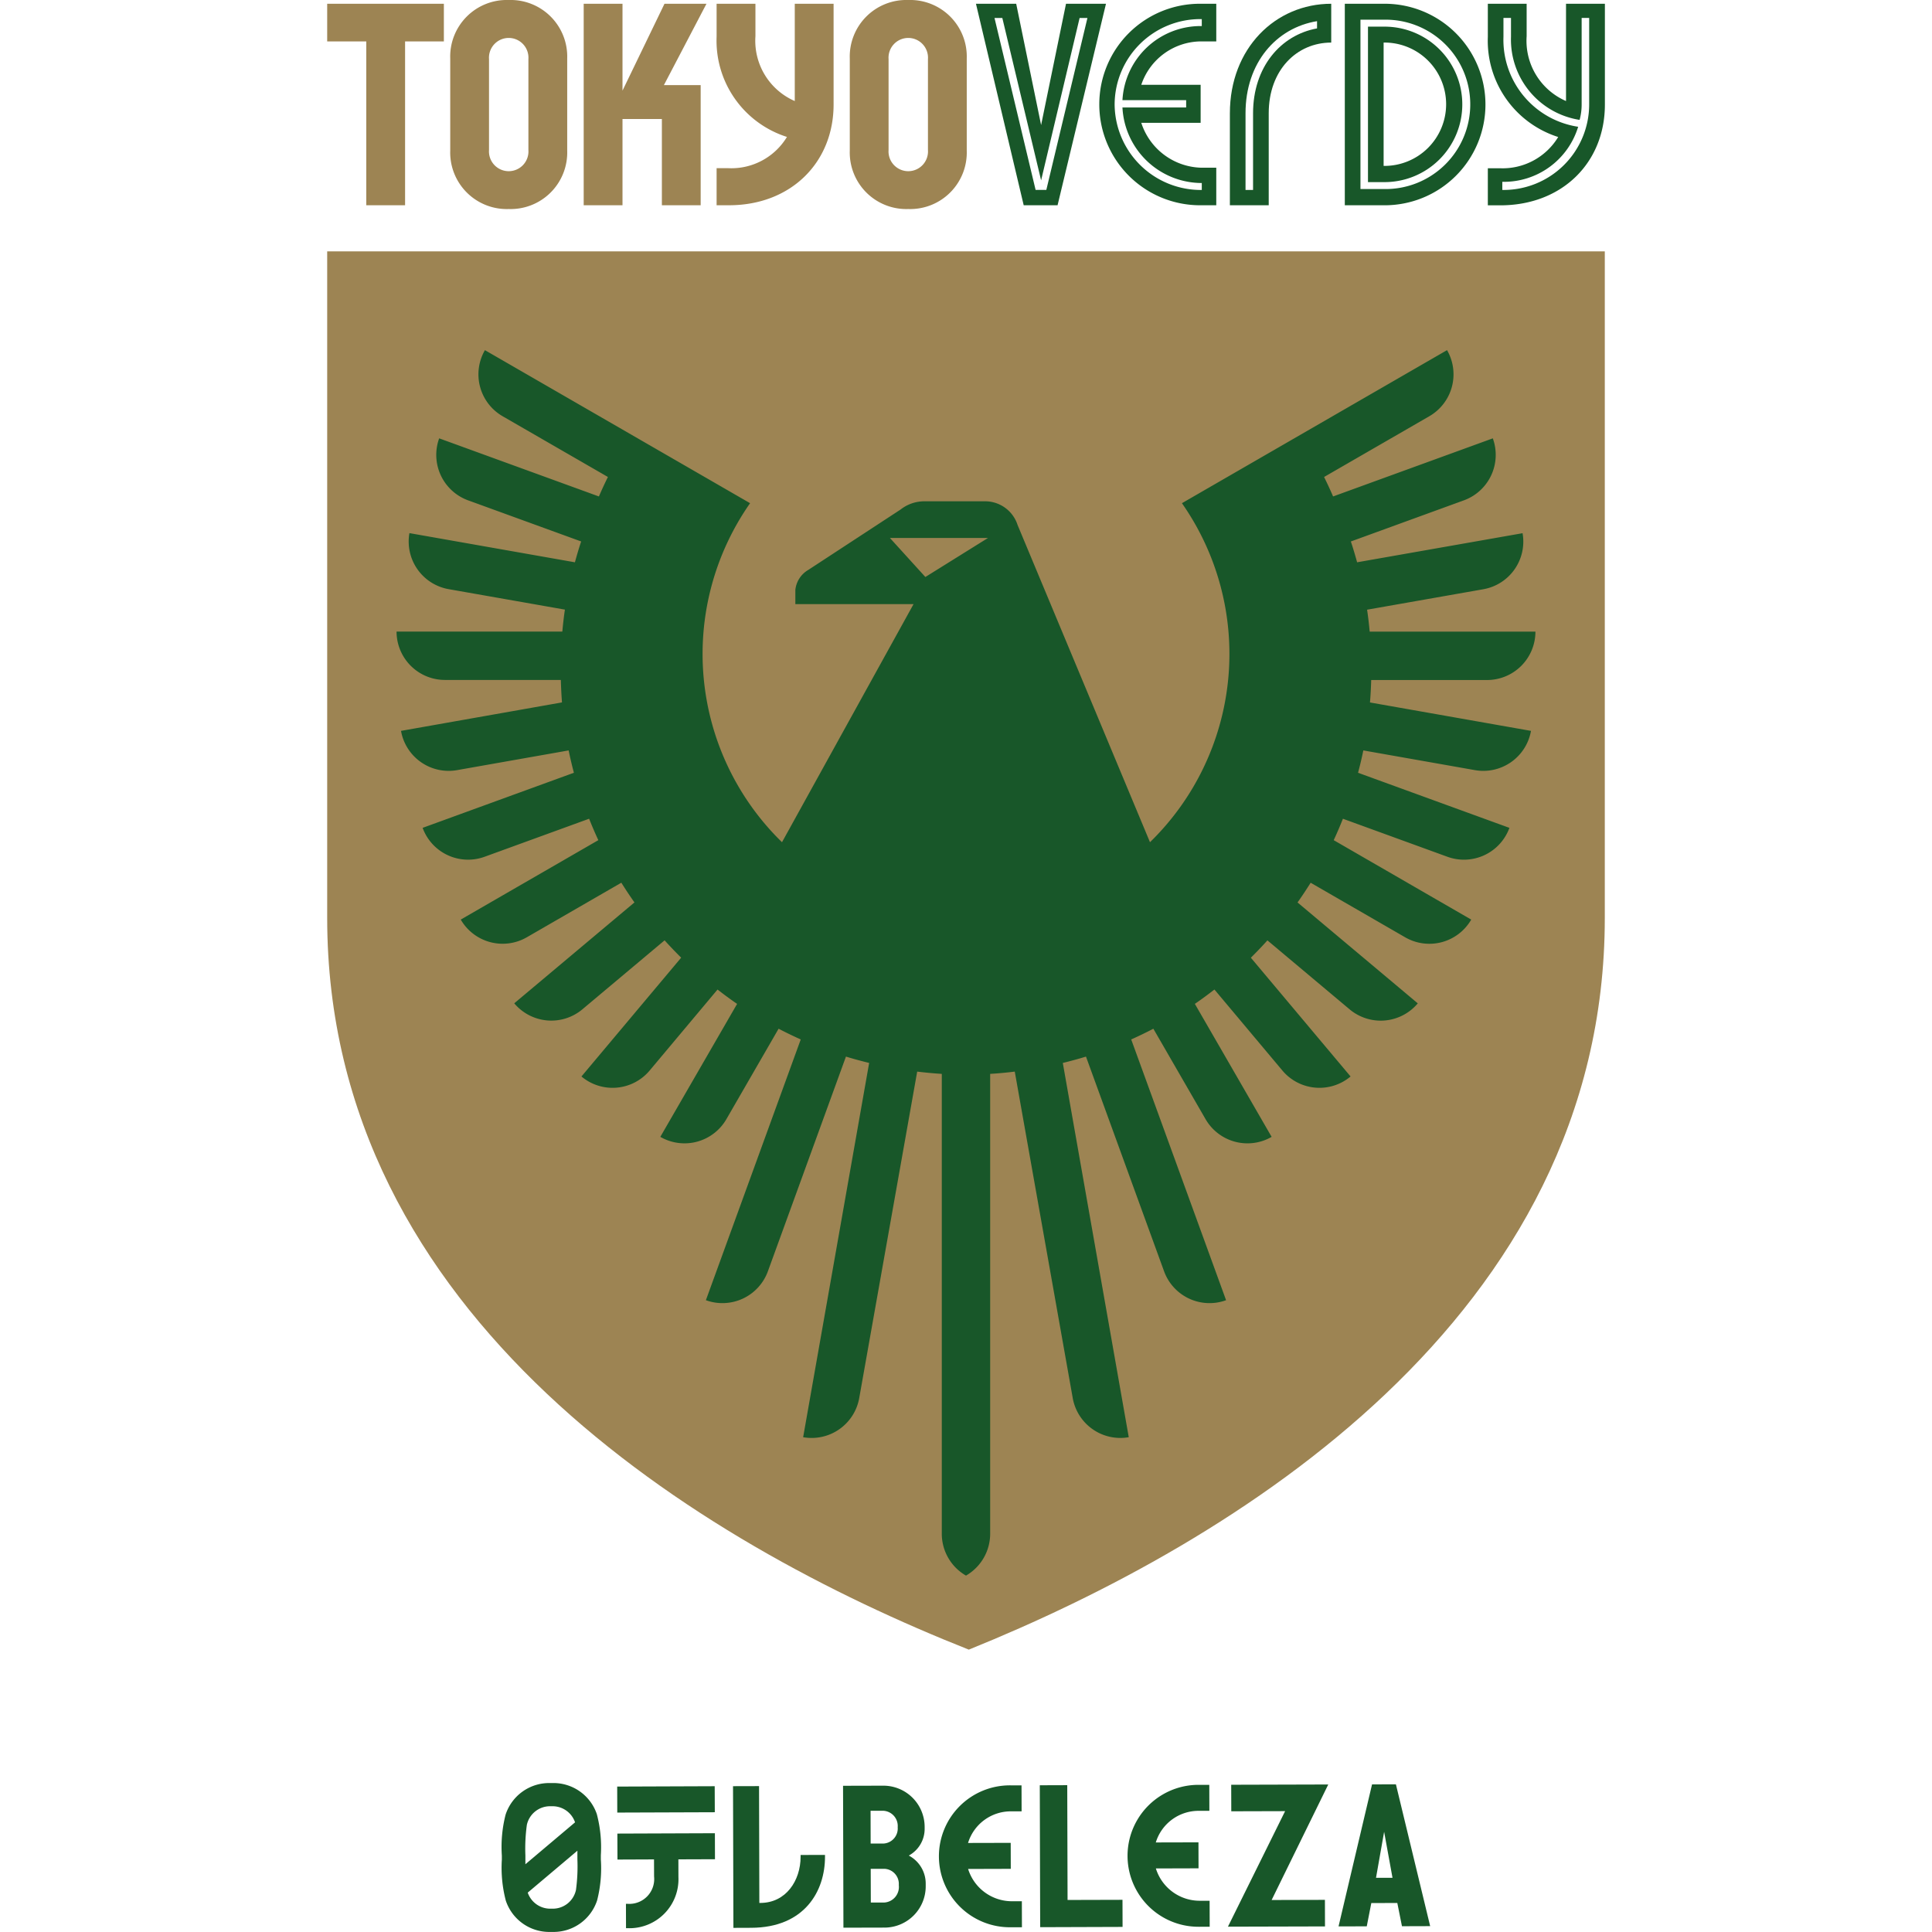 <svg xmlns="http://www.w3.org/2000/svg" xmlns:xlink="http://www.w3.org/1999/xlink" width="170" height="170" viewBox="0 0 170 170">
  <defs>
    <clipPath id="clip-path">
      <rect id="長方形_522" data-name="長方形 522" width="112.419" height="170" fill="none"/>
    </clipPath>
  </defs>
  <g id="logo_tokyo" transform="translate(-268 -313)">
    <rect id="長方形_521" data-name="長方形 521" width="170" height="170" transform="translate(268 313)" fill="none"/>
    <g id="グループ_24" data-name="グループ 24" transform="translate(296.79 313)">
      <g id="グループ_23" data-name="グループ 23" transform="translate(0 0)" clip-path="url(#clip-path)">
        <path id="パス_556" data-name="パス 556" d="M25.161,8.736A5.782,5.782,0,0,1,21.7,3.029V.177H18.283v2.9a8.883,8.883,0,0,0,6.19,8.816,5.713,5.713,0,0,1-5.146,2.751H18.283v3.261h1.094c5.427,0,9.2-3.746,9.2-8.866V.177H25.161Z" transform="translate(15.982 0.155)" fill="#9d8453"/>
        <path id="パス_557" data-name="パス 557" d="M19.152.177,15.458,7.819V.177H12.043V17.908h3.415V10.316h3.465v7.592h3.413V7.336H19.1L22.846.177Z" transform="translate(10.527 0.155)" fill="#9d8453"/>
        <path id="パス_558" data-name="パス 558" d="M0,3.488H3.439v14.42H6.854V3.488h3.413V.177H0Z" transform="translate(0 0.155)" fill="#9d8453"/>
        <path id="パス_559" data-name="パス 559" d="M61.373.176V8.735a5.774,5.774,0,0,1-3.465-5.7V.176H54.493V3.083A8.884,8.884,0,0,0,60.685,11.9a5.717,5.717,0,0,1-5.146,2.749H54.493v3.263h1.1c5.426,0,9.2-3.745,9.2-8.865V.176ZM63.41,9.018a7.531,7.531,0,0,1-7.643,7.541v-.716A6.83,6.83,0,0,0,62.441,11a7.737,7.737,0,0,1-6.573-7.92V1.424h.663V3.083a7.152,7.152,0,0,0,6.037,7.311,5.11,5.11,0,0,0,.18-1.376V1.424h.662Z" transform="translate(47.634 0.155)" fill="#185729"/>
        <path id="パス_560" data-name="パス 560" d="M10.923,0A4.978,4.978,0,0,0,5.777,5.146v8.1a4.978,4.978,0,0,0,5.146,5.146,4.979,4.979,0,0,0,5.146-5.146v-8.1A4.979,4.979,0,0,0,10.923,0m1.732,13.2a1.737,1.737,0,1,1-3.465,0v-8a1.737,1.737,0,1,1,3.465,0Z" transform="translate(5.05 0.001)" fill="#9d8453"/>
        <path id="パス_561" data-name="パス 561" d="M42.382,9.807v8.1H45.8v-8.1c0-3.8,2.47-6.216,5.5-6.216V.176c-4.916,0-8.917,3.924-8.917,9.631m7.669-8.1v.637c-3.21.585-5.63,3.413-5.63,7.465v6.751h-.663V9.807c0-4.434,2.7-7.515,6.293-8.1" transform="translate(37.047 0.155)" fill="#185729"/>
        <path id="パス_562" data-name="パス 562" d="M50.242,1.251H48.866V14.93h1.376a6.84,6.84,0,1,0,0-13.679m0,12.253V2.651a5.427,5.427,0,1,1,0,10.853" transform="translate(42.715 1.094)" fill="#185729"/>
        <path id="パス_563" data-name="パス 563" d="M36.251,9.016a8.873,8.873,0,0,0,8.917,8.891h1.376V14.6H45.168a5.7,5.7,0,0,1-5.223-3.949h5.223V7.309H39.945a5.584,5.584,0,0,1,5.223-3.821h1.376V.176H45.168a8.847,8.847,0,0,0-8.917,8.84m9.018-6.878A6.893,6.893,0,0,0,38.288,8.66h5.606V9.3H38.288a7,7,0,0,0,6.981,6.649v.611A7.585,7.585,0,0,1,37.6,9.016a7.541,7.541,0,0,1,7.669-7.489Z" transform="translate(31.688 0.155)" fill="#185729"/>
        <path id="パス_564" data-name="パス 564" d="M51.193.176H47.778V17.907h3.415a8.866,8.866,0,1,0,0-17.731m0,16.3H49.155V1.578h2.037a7.452,7.452,0,1,1,0,14.9" transform="translate(41.764 0.155)" fill="#185729"/>
        <path id="パス_565" data-name="パス 565" d="M29.682,0a4.978,4.978,0,0,0-5.146,5.146v8.1a4.978,4.978,0,0,0,5.146,5.146,4.979,4.979,0,0,0,5.146-5.146v-8.1A4.979,4.979,0,0,0,29.682,0m1.732,13.2a1.737,1.737,0,1,1-3.465,0v-8a1.737,1.737,0,1,1,3.465,0Z" transform="translate(21.448 0.001)" fill="#9d8453"/>
        <path id="パス_566" data-name="パス 566" d="M38.383.177,36.192,10.85,34,.177h-3.54l4.2,17.729h2.98L41.9.177Zm-1.732,16.38h-.943L32.091,1.425h.688l3.413,14.29L39.58,1.425h.688Z" transform="translate(26.627 0.155)" fill="#185729"/>
        <path id="パス_567" data-name="パス 567" d="M56.458,134.835C32.687,125.425,0,105.615,0,70.453V11.8H112.419V70.453c0,35.162-32.685,54.972-55.961,64.382" transform="translate(0 10.319)" fill="#9d8453"/>
        <path id="パス_568" data-name="パス 568" d="M99.212,45.465a4.257,4.257,0,0,0,4.256-4.256v0H88.884c-.06-.648-.133-1.3-.229-1.932l10.229-1.8a4.255,4.255,0,0,0,3.452-4.931L87.778,35.106c-.169-.617-.35-1.229-.551-1.831l9.948-3.621A4.257,4.257,0,0,0,99.718,24.2L85.664,29.313q-.374-.869-.793-1.713l9.262-5.347a4.256,4.256,0,0,0,1.557-5.814l-.9.519L72.363,29.906a23.131,23.131,0,0,1-2.811,29.83L57.9,31.819a3,3,0,0,0-2.807-2.08H49.685a3.39,3.39,0,0,0-2.082.727l-8.113,5.308a2.314,2.314,0,0,0-1.143,1.767v1.248h10.4L37.173,59.736a23.133,23.133,0,0,1-2.809-29.83L11.932,16.959l-.9-.519a4.256,4.256,0,0,0,1.557,5.814L21.854,27.6q-.419.846-.793,1.713L7.007,24.2A4.257,4.257,0,0,0,9.55,29.654L19.5,33.273c-.2.6-.38,1.216-.549,1.833L4.389,32.539A4.257,4.257,0,0,0,7.841,37.47l10.229,1.8c-.094.639-.167,1.284-.227,1.932H3.257v0a4.257,4.257,0,0,0,4.256,4.256h10.2c.017.663.051,1.323.1,1.977L3.649,49.94A4.258,4.258,0,0,0,8.58,53.394L18.4,51.66c.133.663.29,1.318.461,1.966L5.551,58.473a4.256,4.256,0,0,0,5.456,2.543L20.2,57.671q.38.956.811,1.885L8.906,66.545A4.257,4.257,0,0,0,14.721,68.1l8.315-4.8c.367.59.753,1.168,1.153,1.735L13.612,73.912a4.257,4.257,0,0,0,6,.525l7.23-6.067q.708.784,1.458,1.526L19.526,80.35a4.255,4.255,0,0,0,6-.523L31.5,72.7c.562.437,1.134.86,1.722,1.263l-6.756,11.7v0a4.255,4.255,0,0,0,5.814-1.559l4.593-7.956q.959.5,1.949.943l-8.347,22.945a4.256,4.256,0,0,0,5.456-2.545L42.8,78.6c.671.208,1.353.39,2.041.558l-5.808,32.934h.006a4.254,4.254,0,0,0,4.929-3.447l5.1-28.723c.716.086,1.437.154,2.165.2v40.464a4.25,4.25,0,0,0,2.129,3.683,4.252,4.252,0,0,0,2.127-3.683V80.121c.729-.043,1.449-.111,2.165-.2l5.1,28.723a4.256,4.256,0,0,0,4.931,3.447h0L61.881,79.159c.686-.169,1.368-.35,2.039-.558l6.872,18.891a4.256,4.256,0,0,0,5.456,2.545L67.9,77.092q.99-.444,1.949-.943l4.593,7.956a4.255,4.255,0,0,0,5.814,1.559l0,0L73.5,73.961c.588-.4,1.16-.826,1.722-1.263l5.98,7.129a4.257,4.257,0,0,0,6,.523L78.428,69.9q.751-.742,1.458-1.526l7.23,6.067a4.257,4.257,0,0,0,6-.525L82.536,65.038q.6-.852,1.154-1.735l8.315,4.8a4.254,4.254,0,0,0,5.814-1.557l-12.1-6.989q.43-.928.81-1.885l9.194,3.345a4.255,4.255,0,0,0,5.456-2.543L87.861,53.626c.171-.648.328-1.3.463-1.966l9.822,1.734a4.258,4.258,0,0,0,4.931-3.454l-14.167-2.5c.054-.654.088-1.314.107-1.977Zm-52.545-12.5H55.3L49.788,36.4Z" transform="translate(2.847 14.371)" fill="#185729"/>
        <path id="パス_569" data-name="パス 569" d="M21.37,94.14l-.026-10.281-2.29.006.034,12.467,1.559-.006c4.712-.011,6.507-3.24,6.5-6.254v-.159L25,89.918v.159c0,2.09-1.284,4.056-3.536,4.061Z" transform="translate(16.656 73.304)" fill="#185729"/>
        <path id="パス_570" data-name="パス 570" d="M16.566,86.474a4.032,4.032,0,0,0-3.889-2.759H12.4A4.033,4.033,0,0,0,8.529,86.5,11.441,11.441,0,0,0,8.2,90.1l0,.356a11.409,11.409,0,0,0,.347,3.6,4.031,4.031,0,0,0,3.889,2.761h.275a4.032,4.032,0,0,0,3.874-2.781,11.446,11.446,0,0,0,.326-3.606l0-.356a11.427,11.427,0,0,0-.347-3.6M10.4,87.4a2.089,2.089,0,0,1,2.009-1.644h.275a2.09,2.09,0,0,1,1.958,1.417l-4.37,3.688c0-.148,0-.287,0-.412l0-.354a15.357,15.357,0,0,1,.129-2.7m4.32,5.733a2.083,2.083,0,0,1-2.011,1.642l-.274,0a2.091,2.091,0,0,1-1.958-1.413l4.37-3.688v.761a15.376,15.376,0,0,1-.127,2.7" transform="translate(7.168 73.178)" fill="#185729"/>
        <path id="パス_571" data-name="パス 571" d="M13.623,86.184l8.582-.03-.009-2.29-8.58.032Zm.017,4.134,3.216-.013.006,1.507a2.183,2.183,0,0,1-2.326,2.4h-.15l.006,2.146h.2a4.312,4.312,0,0,0,4.412-4.5L19,90.3l3.22-.011L22.213,88l-8.582.032Z" transform="translate(11.902 73.308)" fill="#185729"/>
        <path id="パス_572" data-name="パス 572" d="M27.88,96.326l-3.626.009L24.22,83.848l3.544-.009A3.631,3.631,0,0,1,31.4,87.454v.161a2.672,2.672,0,0,1-1.394,2.373,2.79,2.79,0,0,1,1.488,2.461l0,.242a3.631,3.631,0,0,1-3.615,3.636m-.109-10.28-1.128,0,.007,2.884,1.128,0a1.327,1.327,0,0,0,1.252-1.437,1.341,1.341,0,0,0-1.259-1.447m.094,5.107-1.209,0,.009,2.965,1.207,0a1.372,1.372,0,0,0,1.254-1.535,1.328,1.328,0,0,0-1.261-1.43" transform="translate(21.171 73.286)" fill="#185729"/>
        <path id="パス_573" data-name="パス 573" d="M35.042,96.312a6.244,6.244,0,1,1-.034-12.487l.965,0,.007,2.288-.886,0a3.932,3.932,0,0,0-3.827,2.781l3.754-.009.006,2.286-3.754.011a4.036,4.036,0,0,0,3.859,2.841l.87,0,.007,2.288Z" transform="translate(25.123 73.271)" fill="#185729"/>
        <path id="パス_574" data-name="パス 574" d="M33.491,96.31l-.034-12.487,2.416-.008.028,10.1,4.833-.013.007,2.384Z" transform="translate(29.246 73.266)" fill="#185729"/>
        <path id="パス_575" data-name="パス 575" d="M43.857,96.289A6.244,6.244,0,1,1,43.823,83.8l.965,0,.007,2.288-.886,0a3.932,3.932,0,0,0-3.827,2.781l3.754-.009.006,2.286-3.754.011A4.036,4.036,0,0,0,43.947,94l.87,0,.007,2.288Z" transform="translate(32.829 73.251)" fill="#185729"/>
        <path id="パス_576" data-name="パス 576" d="M46.135,93.948l4.689-.013.006,2.337-8.539.022,5.03-10.165-4.736.013-.007-2.335,8.54-.024Z" transform="translate(36.968 73.237)" fill="#185729"/>
        <path id="パス_577" data-name="パス 577" d="M53.062,96.261l-.409-2.045-2.288.006-.4,2.048-2.483.006,2.948-12.495,2.1-.006,3.014,12.478Zm-1.569-8.31L50.779,92l1.451,0Z" transform="translate(41.509 73.231)" fill="#185729"/>
      </g>
    </g>
  </g>
</svg>
